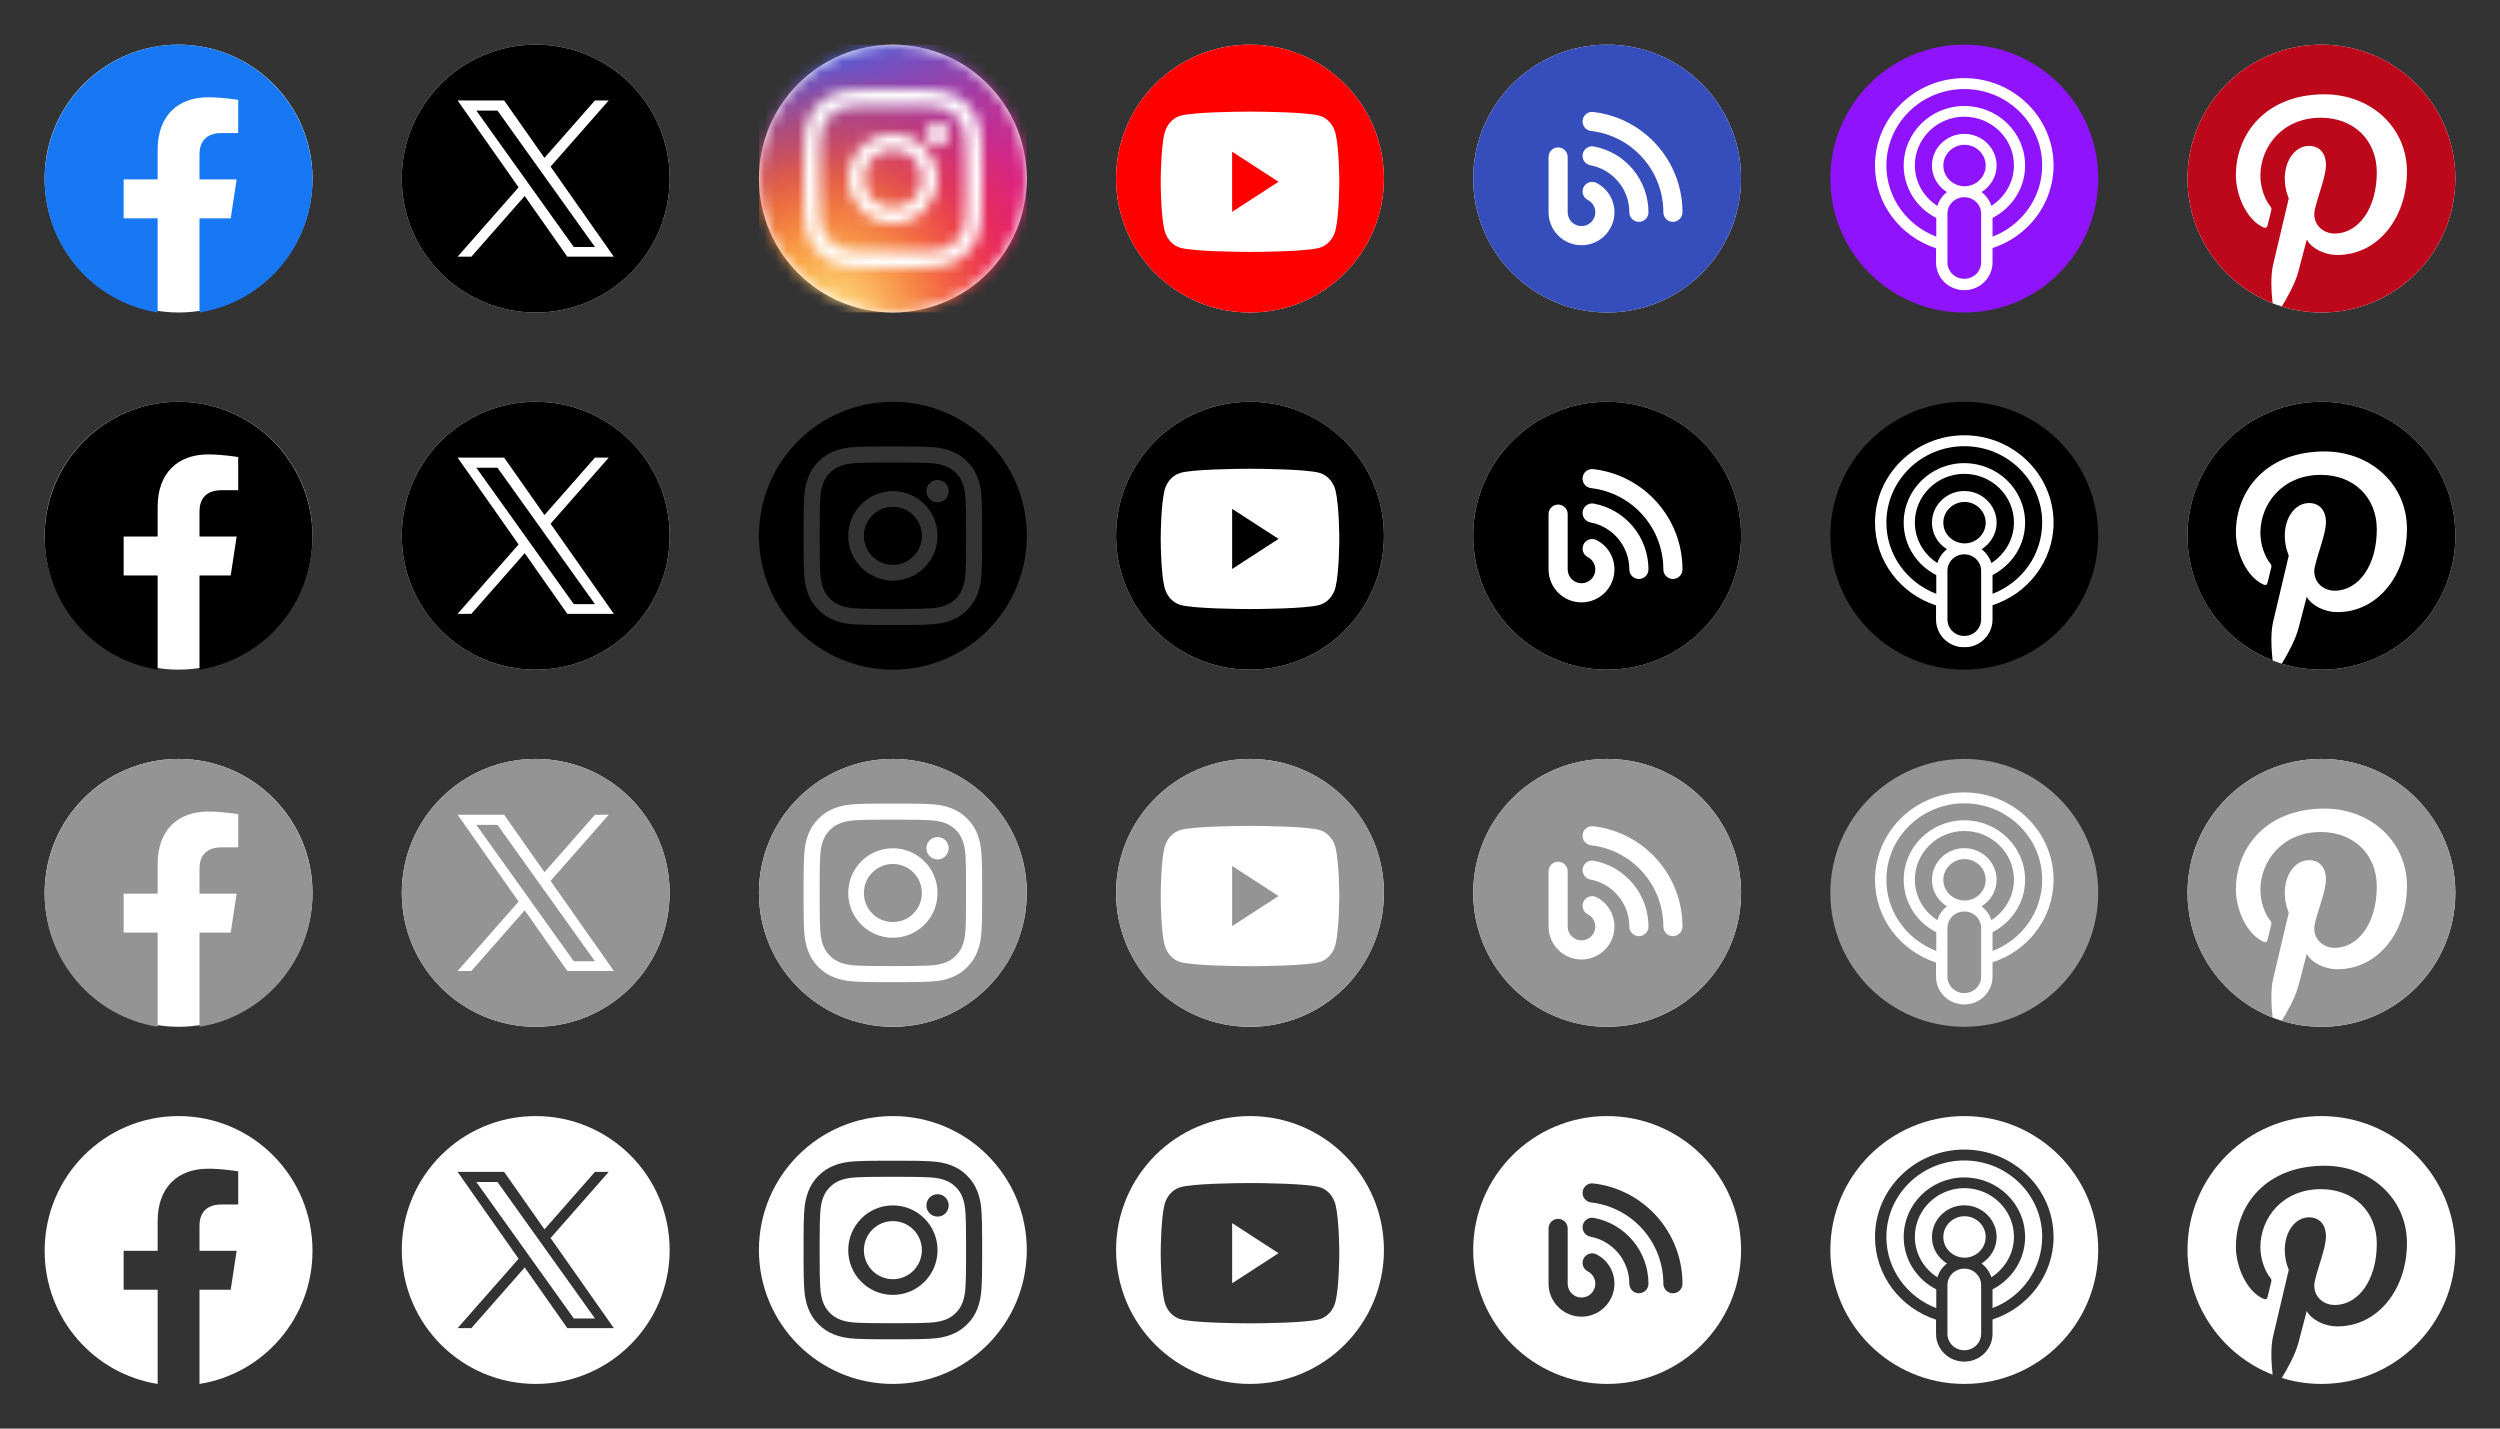 <svg width="224" height="128" viewBox="0 0 224 128" fill="none" xmlns="http://www.w3.org/2000/svg">
<rect x="0" y="0" width="224" height="128" fill="#333333" stroke="none"/>
<g clip-path="url(#clip0_1944_1598)">
<path fill-rule="evenodd" clip-rule="evenodd" d="M16 4C9.373 4 4 9.373 4 16C4 22.627 9.373 28 16 28C22.627 28 28 22.627 28 16C28 9.373 22.627 4 16 4Z" fill="white"/>
<path d="M28 16.073C28 9.405 22.627 4 16 4C9.373 4 4 9.405 4 16.073C4 22.099 8.388 27.094 14.125 28V19.563H11.078V16.073H14.125V13.414C14.125 10.388 15.916 8.716 18.658 8.716C19.971 8.716 21.344 8.952 21.344 8.952V11.923H19.831C18.34 11.923 17.875 12.854 17.875 13.809V16.073H21.203L20.671 19.563H17.875V28C23.612 27.094 28 22.099 28 16.073Z" fill="#1877F2"/>
</g>
<g clip-path="url(#clip1_1944_1598)">
<path fill-rule="evenodd" clip-rule="evenodd" d="M16 36C9.373 36 4 41.373 4 48C4 54.627 9.373 60 16 60C22.627 60 28 54.627 28 48C28 41.373 22.627 36 16 36Z" fill="white"/>
<path d="M28 48.073C28 41.405 22.627 36 16 36C9.373 36 4 41.405 4 48.073C4 54.099 8.388 59.094 14.125 60V51.563H11.078V48.073H14.125V45.413C14.125 42.388 15.916 40.716 18.658 40.716C19.971 40.716 21.344 40.952 21.344 40.952V43.923H19.831C18.34 43.923 17.875 44.854 17.875 45.809V48.073H21.203L20.671 51.563H17.875V60C23.612 59.094 28 54.099 28 48.073Z" fill="black"/>
</g>
<g clip-path="url(#clip2_1944_1598)">
<path fill-rule="evenodd" clip-rule="evenodd" d="M16 68C9.373 68 4 73.373 4 80C4 86.627 9.373 92 16 92C22.627 92 28 86.627 28 80C28 73.373 22.627 68 16 68Z" fill="white"/>
<path d="M28 80.073C28 73.405 22.627 68 16 68C9.373 68 4 73.405 4 80.073C4 86.1 8.388 91.094 14.125 92V83.563H11.078V80.073H14.125V77.413C14.125 74.388 15.916 72.716 18.658 72.716C19.971 72.716 21.344 72.952 21.344 72.952V75.923H19.831C18.34 75.923 17.875 76.854 17.875 77.809V80.073H21.203L20.671 83.563H17.875V92C23.612 91.094 28 86.1 28 80.073Z" fill="#949494"/>
</g>
<g clip-path="url(#clip3_1944_1598)">
<path d="M28 112.073C28 105.405 22.627 100 16 100C9.373 100 4 105.405 4 112.073C4 118.1 8.388 123.094 14.125 124V115.563H11.078V112.073H14.125V109.413C14.125 106.388 15.916 104.716 18.658 104.716C19.971 104.716 21.344 104.952 21.344 104.952V107.923H19.831C18.34 107.923 17.875 108.854 17.875 109.809V112.073H21.203L20.671 115.563H17.875V124C23.612 123.094 28 118.1 28 112.073Z" fill="white"/>
</g>
<g clip-path="url(#clip4_1944_1598)">
<path fill-rule="evenodd" clip-rule="evenodd" d="M48 4C41.373 4 36 9.373 36 16C36 22.627 41.373 28 48 28C54.627 28 60 22.627 60 16C60 9.373 54.627 4 48 4Z" fill="white"/>
<path fill-rule="evenodd" clip-rule="evenodd" d="M48 28C54.627 28 60 22.627 60 16C60 9.373 54.627 4 48 4C41.373 4 36 9.373 36 16C36 22.627 41.373 28 48 28ZM54.544 9L49.332 14.928H49.332L55 23H50.831L47.014 17.564L42.235 23H41L46.466 16.784L41 9H45.169L48.783 14.147L53.309 9H54.544ZM47.087 16.077L47.64 16.852V16.852L51.412 22.132H53.309L48.687 15.662L48.133 14.887L44.577 9.91H42.68L47.087 16.077Z" fill="black"/>
</g>
<g clip-path="url(#clip5_1944_1598)">
<path fill-rule="evenodd" clip-rule="evenodd" d="M48 36C41.373 36 36 41.373 36 48C36 54.627 41.373 60 48 60C54.627 60 60 54.627 60 48C60 41.373 54.627 36 48 36Z" fill="white"/>
<path fill-rule="evenodd" clip-rule="evenodd" d="M48 60C54.627 60 60 54.627 60 48C60 41.373 54.627 36 48 36C41.373 36 36 41.373 36 48C36 54.627 41.373 60 48 60ZM54.544 41L49.332 46.928H49.332L55 55H50.831L47.014 49.564L42.235 55H41L46.466 48.783L41 41H45.169L48.783 46.147L53.309 41H54.544ZM47.087 48.077L47.64 48.852V48.852L51.412 54.132H53.309L48.687 47.662L48.133 46.887L44.577 41.91H42.68L47.087 48.077Z" fill="black"/>
</g>
<g clip-path="url(#clip6_1944_1598)">
<path fill-rule="evenodd" clip-rule="evenodd" d="M48 68C41.373 68 36 73.373 36 80C36 86.627 41.373 92 48 92C54.627 92 60 86.627 60 80C60 73.373 54.627 68 48 68Z" fill="white"/>
<path fill-rule="evenodd" clip-rule="evenodd" d="M48 92C54.627 92 60 86.627 60 80C60 73.373 54.627 68 48 68C41.373 68 36 73.373 36 80C36 86.627 41.373 92 48 92ZM54.544 73L49.332 78.928H49.332L55 87H50.831L47.014 81.564L42.235 87H41L46.466 80.784L41 73H45.169L48.783 78.147L53.309 73H54.544ZM47.087 80.077L47.64 80.852V80.852L51.412 86.132H53.309L48.687 79.662L48.133 78.887L44.577 73.91H42.68L47.087 80.077Z" fill="#949494"/>
</g>
<g clip-path="url(#clip7_1944_1598)">
<path fill-rule="evenodd" clip-rule="evenodd" d="M48 124C54.627 124 60 118.627 60 112C60 105.373 54.627 100 48 100C41.373 100 36 105.373 36 112C36 118.627 41.373 124 48 124ZM54.544 105L49.332 110.928H49.332L55 119H50.831L47.014 113.564L42.235 119H41L46.466 112.784L41 105H45.169L48.783 110.147L53.309 105H54.544ZM47.087 112.077L47.64 112.852V112.852L51.412 118.132H53.309L48.687 111.662L48.133 110.887L44.577 105.91H42.68L47.087 112.077Z" fill="white"/>
</g>
<g clip-path="url(#clip8_1944_1598)">
<path fill-rule="evenodd" clip-rule="evenodd" d="M80 4C73.373 4 68 9.373 68 16C68 22.627 73.373 28 80 28C86.627 28 92 22.627 92 16C92 9.373 86.627 4 80 4Z" fill="white"/>
<mask id="mask0_1944_1598" style="mask-type:alpha" maskUnits="userSpaceOnUse" x="68" y="4" width="24" height="24">
<path d="M80 4C86.627 4 92 9.373 92 16C92 22.627 86.627 28 80 28C73.373 28 68 22.627 68 16C68 9.373 73.373 4 80 4ZM80.94 8.001H79.061C77.72 8.004 77.413 8.015 76.702 8.048C75.85 8.087 75.269 8.222 74.76 8.42C74.234 8.624 73.787 8.898 73.343 9.343C72.898 9.787 72.624 10.234 72.42 10.76C72.222 11.269 72.087 11.85 72.048 12.702C72.016 13.413 72.004 13.72 72.001 15.061V16.94C72.004 18.28 72.016 18.588 72.048 19.299C72.087 20.151 72.222 20.732 72.42 21.241C72.624 21.767 72.898 22.213 73.343 22.658C73.787 23.103 74.234 23.376 74.76 23.581C75.269 23.779 75.85 23.914 76.702 23.953C77.413 23.985 77.72 23.997 79.061 24H80.94C82.28 23.997 82.588 23.985 83.299 23.953C84.15 23.914 84.732 23.779 85.241 23.581C85.767 23.376 86.213 23.103 86.658 22.658C87.103 22.213 87.376 21.767 87.58 21.241C87.778 20.732 87.913 20.151 87.952 19.299C87.986 18.552 87.998 18.25 88 16.731V15.27C87.998 13.75 87.986 13.448 87.952 12.702C87.913 11.85 87.778 11.269 87.58 10.76C87.376 10.234 87.103 9.787 86.658 9.343C86.213 8.898 85.767 8.624 85.241 8.42C84.732 8.222 84.15 8.087 83.299 8.048C82.588 8.015 82.28 8.004 80.94 8.001ZM80.718 9.442C82.209 9.444 82.495 9.454 83.233 9.488C84.013 9.524 84.437 9.654 84.719 9.763C85.092 9.909 85.358 10.082 85.638 10.362C85.918 10.642 86.092 10.908 86.237 11.282C86.346 11.564 86.477 11.987 86.512 12.767C86.544 13.47 86.555 13.763 86.558 15.078V16.923C86.555 18.237 86.544 18.53 86.512 19.233C86.477 20.013 86.346 20.437 86.237 20.719C86.092 21.092 85.918 21.359 85.638 21.639C85.358 21.919 85.092 22.092 84.719 22.237C84.437 22.347 84.013 22.477 83.233 22.513C82.46 22.548 82.183 22.558 80.496 22.559H79.504C77.817 22.558 77.54 22.548 76.767 22.513C75.987 22.477 75.564 22.347 75.282 22.237C74.908 22.092 74.642 21.919 74.362 21.639C74.082 21.359 73.909 21.092 73.763 20.719C73.654 20.437 73.523 20.013 73.488 19.233C73.454 18.495 73.444 18.209 73.442 16.718V15.283C73.444 13.792 73.454 13.506 73.488 12.767C73.523 11.987 73.654 11.564 73.763 11.282C73.909 10.908 74.082 10.642 74.362 10.362C74.642 10.082 74.908 9.909 75.282 9.763C75.564 9.654 75.987 9.524 76.767 9.488C77.505 9.454 77.791 9.444 79.282 9.442H80.718ZM80.003 12.004C77.793 12.004 76.001 13.799 76.001 16.014C76.001 18.228 77.793 20.023 80.003 20.023C82.213 20.023 84.004 18.228 84.004 16.014C84.004 13.799 82.213 12.004 80.003 12.004ZM80.003 13.411C81.437 13.411 82.6 14.576 82.6 16.014C82.6 17.451 81.437 18.616 80.003 18.616C78.568 18.616 77.405 17.451 77.405 16.014C77.405 14.576 78.568 13.411 80.003 13.411ZM84.004 11.002C83.452 11.002 83.004 11.451 83.004 12.004C83.004 12.558 83.452 13.007 84.004 13.007C84.557 13.007 85.004 12.558 85.004 12.004C85.004 11.451 84.557 11.002 84.004 11.002Z" fill="white"/>
</mask>
<g mask="url(#mask0_1944_1598)">
<rect x="68" y="4" width="24" height="24" fill="#E11B7E"/>
<rect x="68" y="4" width="24" height="24" fill="url(#paint0_linear_1944_1598)"/>
<rect x="68" y="4" width="24" height="24" fill="url(#paint1_radial_1944_1598)"/>
<rect x="68" y="4" width="24" height="24" fill="url(#paint2_radial_1944_1598)"/>
</g>
</g>
<g clip-path="url(#clip9_1944_1598)">
<path d="M80 36C86.627 36 92 41.373 92 48C92 54.627 86.627 60 80 60C73.373 60 68 54.627 68 48C68 41.373 73.373 36 80 36ZM80.94 40.001H79.061C77.72 40.004 77.413 40.016 76.702 40.048C75.85 40.087 75.269 40.222 74.76 40.42C74.234 40.624 73.787 40.898 73.343 41.343C72.898 41.787 72.624 42.234 72.42 42.76C72.222 43.269 72.087 43.85 72.048 44.702C72.016 45.413 72.004 45.721 72.001 47.061V48.94C72.004 50.28 72.016 50.588 72.048 51.299C72.087 52.151 72.222 52.732 72.42 53.241C72.624 53.767 72.898 54.213 73.343 54.658C73.787 55.103 74.234 55.376 74.76 55.581C75.269 55.779 75.85 55.914 76.702 55.953C77.413 55.985 77.72 55.997 79.061 56H80.94C82.28 55.997 82.588 55.985 83.299 55.953C84.15 55.914 84.732 55.779 85.241 55.581C85.767 55.376 86.213 55.103 86.658 54.658C87.103 54.213 87.376 53.767 87.58 53.241C87.778 52.732 87.913 52.151 87.952 51.299C87.986 50.552 87.998 50.25 88 48.731V47.27C87.998 45.75 87.986 45.448 87.952 44.702C87.913 43.85 87.778 43.269 87.58 42.76C87.376 42.234 87.103 41.787 86.658 41.343C86.213 40.898 85.767 40.624 85.241 40.42C84.732 40.222 84.15 40.087 83.299 40.048C82.588 40.016 82.28 40.004 80.94 40.001ZM80.718 41.442C82.209 41.444 82.495 41.454 83.233 41.488C84.013 41.524 84.437 41.654 84.719 41.764C85.092 41.909 85.358 42.082 85.638 42.362C85.918 42.642 86.092 42.908 86.237 43.282C86.346 43.564 86.477 43.987 86.512 44.767C86.544 45.47 86.555 45.763 86.558 47.078V48.923C86.555 50.237 86.544 50.53 86.512 51.233C86.477 52.013 86.346 52.437 86.237 52.719C86.092 53.092 85.918 53.359 85.638 53.639C85.358 53.919 85.092 54.092 84.719 54.237C84.437 54.347 84.013 54.477 83.233 54.513C82.46 54.548 82.183 54.558 80.496 54.559H79.504C77.817 54.558 77.54 54.548 76.767 54.513C75.987 54.477 75.564 54.347 75.282 54.237C74.908 54.092 74.642 53.919 74.362 53.639C74.082 53.359 73.909 53.092 73.763 52.719C73.654 52.437 73.523 52.013 73.488 51.233C73.454 50.495 73.444 50.209 73.442 48.718V47.283C73.444 45.792 73.454 45.506 73.488 44.767C73.523 43.987 73.654 43.564 73.763 43.282C73.909 42.908 74.082 42.642 74.362 42.362C74.642 42.082 74.908 41.909 75.282 41.764C75.564 41.654 75.987 41.524 76.767 41.488C77.505 41.454 77.791 41.444 79.282 41.442H80.718ZM80.003 44.004C77.793 44.004 76.001 45.799 76.001 48.014C76.001 50.228 77.793 52.023 80.003 52.023C82.213 52.023 84.004 50.228 84.004 48.014C84.004 45.799 82.213 44.004 80.003 44.004ZM80.003 45.411C81.437 45.411 82.6 46.576 82.6 48.014C82.6 49.451 81.437 50.616 80.003 50.616C78.568 50.616 77.405 49.451 77.405 48.014C77.405 46.576 78.568 45.411 80.003 45.411ZM84.004 43.002C83.452 43.002 83.004 43.451 83.004 44.004C83.004 44.558 83.452 45.007 84.004 45.007C84.557 45.007 85.004 44.558 85.004 44.004C85.004 43.451 84.557 43.002 84.004 43.002Z" fill="black"/>
</g>
<g clip-path="url(#clip10_1944_1598)">
<path fill-rule="evenodd" clip-rule="evenodd" d="M80 68C73.373 68 68 73.373 68 80C68 86.627 73.373 92 80 92C86.627 92 92 86.627 92 80C92 73.373 86.627 68 80 68Z" fill="white"/>
<path d="M80 68C86.627 68 92 73.373 92 80C92 86.627 86.627 92 80 92C73.373 92 68 86.627 68 80C68 73.373 73.373 68 80 68ZM80.94 72.001H79.061C77.72 72.004 77.413 72.016 76.702 72.048C75.85 72.087 75.269 72.222 74.76 72.42C74.234 72.624 73.787 72.898 73.343 73.343C72.898 73.787 72.624 74.234 72.42 74.76C72.222 75.269 72.087 75.85 72.048 76.702C72.016 77.413 72.004 77.721 72.001 79.061V80.94C72.004 82.28 72.016 82.588 72.048 83.299C72.087 84.15 72.222 84.732 72.42 85.241C72.624 85.767 72.898 86.213 73.343 86.658C73.787 87.103 74.234 87.376 74.76 87.581C75.269 87.779 75.85 87.914 76.702 87.953C77.413 87.985 77.72 87.997 79.061 88H80.94C82.28 87.997 82.588 87.985 83.299 87.953C84.15 87.914 84.732 87.779 85.241 87.581C85.767 87.376 86.213 87.103 86.658 86.658C87.103 86.213 87.376 85.767 87.58 85.241C87.778 84.732 87.913 84.15 87.952 83.299C87.986 82.552 87.998 82.25 88 80.731V79.27C87.998 77.75 87.986 77.448 87.952 76.702C87.913 75.85 87.778 75.269 87.58 74.76C87.376 74.234 87.103 73.787 86.658 73.343C86.213 72.898 85.767 72.624 85.241 72.42C84.732 72.222 84.15 72.087 83.299 72.048C82.588 72.016 82.28 72.004 80.94 72.001ZM80.718 73.442C82.209 73.444 82.495 73.454 83.233 73.488C84.013 73.524 84.437 73.654 84.719 73.763C85.092 73.909 85.358 74.082 85.638 74.362C85.918 74.642 86.092 74.908 86.237 75.282C86.346 75.564 86.477 75.987 86.512 76.767C86.544 77.47 86.555 77.763 86.558 79.078V80.923C86.555 82.237 86.544 82.53 86.512 83.233C86.477 84.013 86.346 84.437 86.237 84.719C86.092 85.092 85.918 85.359 85.638 85.639C85.358 85.919 85.092 86.092 84.719 86.237C84.437 86.347 84.013 86.477 83.233 86.513C82.46 86.548 82.183 86.558 80.496 86.559H79.504C77.817 86.558 77.54 86.548 76.767 86.513C75.987 86.477 75.564 86.347 75.282 86.237C74.908 86.092 74.642 85.919 74.362 85.639C74.082 85.359 73.909 85.092 73.763 84.719C73.654 84.437 73.523 84.013 73.488 83.233C73.454 82.495 73.444 82.209 73.442 80.718V79.283C73.444 77.792 73.454 77.506 73.488 76.767C73.523 75.987 73.654 75.564 73.763 75.282C73.909 74.908 74.082 74.642 74.362 74.362C74.642 74.082 74.908 73.909 75.282 73.763C75.564 73.654 75.987 73.524 76.767 73.488C77.505 73.454 77.791 73.444 79.282 73.442H80.718ZM80.003 76.004C77.793 76.004 76.001 77.799 76.001 80.014C76.001 82.228 77.793 84.023 80.003 84.023C82.213 84.023 84.004 82.228 84.004 80.014C84.004 77.799 82.213 76.004 80.003 76.004ZM80.003 77.411C81.437 77.411 82.6 78.576 82.6 80.014C82.6 81.451 81.437 82.616 80.003 82.616C78.568 82.616 77.405 81.451 77.405 80.014C77.405 78.576 78.568 77.411 80.003 77.411ZM84.004 75.002C83.452 75.002 83.004 75.451 83.004 76.004C83.004 76.558 83.452 77.007 84.004 77.007C84.557 77.007 85.004 76.558 85.004 76.004C85.004 75.451 84.557 75.002 84.004 75.002Z" fill="#949494"/>
</g>
<g clip-path="url(#clip11_1944_1598)">
<path d="M80 100C86.627 100 92 105.373 92 112C92 118.627 86.627 124 80 124C73.373 124 68 118.627 68 112C68 105.373 73.373 100 80 100ZM80.94 104.001H79.061C77.72 104.004 77.413 104.015 76.702 104.048C75.85 104.087 75.269 104.222 74.76 104.42C74.234 104.624 73.787 104.898 73.343 105.343C72.898 105.787 72.624 106.234 72.42 106.76C72.222 107.269 72.087 107.85 72.048 108.702C72.016 109.413 72.004 109.721 72.001 111.061V112.94C72.004 114.28 72.016 114.588 72.048 115.299C72.087 116.151 72.222 116.732 72.42 117.241C72.624 117.767 72.898 118.213 73.343 118.658C73.787 119.103 74.234 119.376 74.76 119.581C75.269 119.779 75.85 119.914 76.702 119.953C77.413 119.985 77.72 119.997 79.061 120H80.94C82.28 119.997 82.588 119.985 83.299 119.953C84.15 119.914 84.732 119.779 85.241 119.581C85.767 119.376 86.213 119.103 86.658 118.658C87.103 118.213 87.376 117.767 87.58 117.241C87.778 116.732 87.913 116.151 87.952 115.299C87.986 114.552 87.998 114.25 88 112.731V111.27C87.998 109.75 87.986 109.448 87.952 108.702C87.913 107.85 87.778 107.269 87.58 106.76C87.376 106.234 87.103 105.787 86.658 105.343C86.213 104.898 85.767 104.624 85.241 104.42C84.732 104.222 84.15 104.087 83.299 104.048C82.588 104.015 82.28 104.004 80.94 104.001ZM80.718 105.442C82.209 105.444 82.495 105.454 83.233 105.488C84.013 105.524 84.437 105.654 84.719 105.763C85.092 105.909 85.358 106.082 85.638 106.362C85.918 106.642 86.092 106.908 86.237 107.282C86.346 107.564 86.477 107.987 86.512 108.767C86.544 109.47 86.555 109.763 86.558 111.078V112.923C86.555 114.237 86.544 114.53 86.512 115.233C86.477 116.013 86.346 116.437 86.237 116.719C86.092 117.092 85.918 117.359 85.638 117.639C85.358 117.919 85.092 118.092 84.719 118.237C84.437 118.347 84.013 118.477 83.233 118.513C82.46 118.548 82.183 118.558 80.496 118.559H79.504C77.817 118.558 77.54 118.548 76.767 118.513C75.987 118.477 75.564 118.347 75.282 118.237C74.908 118.092 74.642 117.919 74.362 117.639C74.082 117.359 73.909 117.092 73.763 116.719C73.654 116.437 73.523 116.013 73.488 115.233C73.454 114.495 73.444 114.209 73.442 112.718V111.283C73.444 109.792 73.454 109.506 73.488 108.767C73.523 107.987 73.654 107.564 73.763 107.282C73.909 106.908 74.082 106.642 74.362 106.362C74.642 106.082 74.908 105.909 75.282 105.763C75.564 105.654 75.987 105.524 76.767 105.488C77.505 105.454 77.791 105.444 79.282 105.442H80.718ZM80.003 108.004C77.793 108.004 76.001 109.799 76.001 112.014C76.001 114.228 77.793 116.023 80.003 116.023C82.213 116.023 84.004 114.228 84.004 112.014C84.004 109.799 82.213 108.004 80.003 108.004ZM80.003 109.411C81.437 109.411 82.6 110.576 82.6 112.014C82.6 113.451 81.437 114.616 80.003 114.616C78.568 114.616 77.405 113.451 77.405 112.014C77.405 110.576 78.568 109.411 80.003 109.411ZM84.004 107.002C83.452 107.002 83.004 107.451 83.004 108.004C83.004 108.558 83.452 109.007 84.004 109.007C84.557 109.007 85.004 108.558 85.004 108.004C85.004 107.451 84.557 107.002 84.004 107.002Z" fill="white"/>
</g>
<g clip-path="url(#clip12_1944_1598)">
<path fill-rule="evenodd" clip-rule="evenodd" d="M112 4C105.373 4 100 9.373 100 16C100 22.627 105.373 28 112 28C118.627 28 124 22.627 124 16C124 9.373 118.627 4 112 4Z" fill="white"/>
<path d="M112 4C118.627 4 124 9.373 124 16C124 22.627 118.627 28 112 28C105.373 28 100 22.627 100 16C100 9.373 105.373 4 112 4ZM112.183 10.001H111.817C110.905 10.005 106.854 10.043 105.749 10.375C105.06 10.582 104.518 11.191 104.334 11.963C104.046 13.17 104.006 15.509 104.001 16.131V16.441C104.006 17.063 104.046 19.401 104.334 20.608C104.518 21.381 105.06 21.99 105.749 22.196C106.89 22.539 111.17 22.569 111.895 22.571H112.105C112.83 22.569 117.11 22.539 118.251 22.196C118.94 21.99 119.482 21.381 119.666 20.608C120 19.208 120 16.286 120 16.286C120 16.286 120 13.364 119.666 11.963C119.482 11.191 118.94 10.582 118.251 10.375C117.146 10.043 113.095 10.005 112.183 10.001ZM110.4 13.592L114.557 16.286L110.4 18.98V13.592Z" fill="#FF0000"/>
</g>
<g clip-path="url(#clip13_1944_1598)">
<path fill-rule="evenodd" clip-rule="evenodd" d="M112 36C105.373 36 100 41.373 100 48C100 54.627 105.373 60 112 60C118.627 60 124 54.627 124 48C124 41.373 118.627 36 112 36Z" fill="white"/>
<path d="M112 36C118.627 36 124 41.373 124 48C124 54.627 118.627 60 112 60C105.373 60 100 54.627 100 48C100 41.373 105.373 36 112 36ZM112.183 42.001H111.817C110.905 42.005 106.854 42.043 105.749 42.375C105.06 42.582 104.518 43.191 104.334 43.963C104.046 45.17 104.006 47.509 104.001 48.131V48.441C104.006 49.063 104.046 51.401 104.334 52.608C104.518 53.381 105.06 53.99 105.749 54.196C106.89 54.539 111.17 54.569 111.895 54.571H112.105C112.83 54.569 117.11 54.539 118.251 54.196C118.94 53.99 119.482 53.381 119.666 52.608C120 51.208 120 48.286 120 48.286C120 48.286 120 45.364 119.666 43.963C119.482 43.191 118.94 42.582 118.251 42.375C117.146 42.043 113.095 42.005 112.183 42.001ZM110.4 45.592L114.557 48.286L110.4 50.98V45.592Z" fill="black"/>
</g>
<g clip-path="url(#clip14_1944_1598)">
<path fill-rule="evenodd" clip-rule="evenodd" d="M112 68C105.373 68 100 73.373 100 80C100 86.627 105.373 92 112 92C118.627 92 124 86.627 124 80C124 73.373 118.627 68 112 68Z" fill="white"/>
<path d="M112 68C118.627 68 124 73.373 124 80C124 86.627 118.627 92 112 92C105.373 92 100 86.627 100 80C100 73.373 105.373 68 112 68ZM112.183 74.001H111.817C110.905 74.005 106.854 74.043 105.749 74.375C105.06 74.582 104.518 75.191 104.334 75.963C104.046 77.17 104.006 79.509 104.001 80.131V80.441C104.006 81.063 104.046 83.401 104.334 84.608C104.518 85.381 105.06 85.99 105.749 86.196C106.89 86.539 111.17 86.569 111.895 86.571H112.105C112.83 86.569 117.11 86.539 118.251 86.196C118.94 85.99 119.482 85.381 119.666 84.608C120 83.208 120 80.286 120 80.286C120 80.286 120 77.364 119.666 75.963C119.482 75.191 118.94 74.582 118.251 74.375C117.146 74.043 113.095 74.005 112.183 74.001ZM110.4 77.592L114.557 80.286L110.4 82.98V77.592Z" fill="#949494"/>
</g>
<g clip-path="url(#clip15_1944_1598)">
<path d="M112 100C118.627 100 124 105.373 124 112C124 118.627 118.627 124 112 124C105.373 124 100 118.627 100 112C100 105.373 105.373 100 112 100ZM112.183 106.001H111.817C110.905 106.005 106.854 106.043 105.749 106.375C105.06 106.582 104.518 107.19 104.334 107.963C104.046 109.17 104.006 111.509 104.001 112.131V112.441C104.006 113.063 104.046 115.401 104.334 116.608C104.518 117.381 105.06 117.99 105.749 118.196C106.89 118.539 111.17 118.569 111.895 118.571H112.105C112.83 118.569 117.11 118.539 118.251 118.196C118.94 117.99 119.482 117.381 119.666 116.608C120 115.208 120 112.286 120 112.286C120 112.286 120 109.364 119.666 107.963C119.482 107.19 118.94 106.582 118.251 106.375C117.146 106.043 113.095 106.005 112.183 106.001ZM110.4 109.592L114.557 112.286L110.4 114.98V109.592Z" fill="white"/>
</g>
<g clip-path="url(#clip16_1944_1598)">
<path fill-rule="evenodd" clip-rule="evenodd" d="M144 4C137.373 4 132 9.373 132 16C132 22.627 137.373 28 144 28C150.627 28 156 22.627 156 16C156 9.373 150.627 4 144 4Z" fill="white"/>
<path d="M144 4C150.627 4 156 9.373 156 16C156 22.627 150.627 28 144 28C137.373 28 132 22.627 132 16C132 9.373 137.373 4 144 4ZM139.607 13.209C139.133 13.209 138.75 13.593 138.75 14.066V19.02C138.75 20.648 140.074 21.973 141.702 21.973C143.33 21.973 144.655 20.648 144.655 19.02C144.655 17.907 144.038 16.899 143.047 16.391C142.626 16.175 142.109 16.341 141.893 16.763C141.677 17.184 141.844 17.701 142.265 17.917C142.682 18.131 142.94 18.553 142.941 19.021C142.941 19.703 142.385 20.259 141.702 20.259C141.019 20.259 140.464 19.703 140.464 19.021V14.066C140.464 13.593 140.08 13.209 139.607 13.209ZM141.812 13.808C141.726 14.272 142.032 14.72 142.497 14.808C144.52 15.187 145.988 16.959 145.988 19.02C145.988 19.494 146.372 19.878 146.845 19.878C147.319 19.878 147.703 19.494 147.702 19.02C147.702 16.134 145.646 13.654 142.813 13.123C142.348 13.035 141.9 13.342 141.812 13.808ZM141.803 10.786C141.749 11.256 142.086 11.681 142.556 11.736C146.25 12.164 149.036 15.295 149.036 19.02C149.036 19.494 149.42 19.878 149.893 19.878C150.367 19.878 150.75 19.494 150.75 19.02C150.75 14.425 147.312 10.561 142.753 10.033C142.281 9.979 141.858 10.315 141.803 10.786Z" fill="#364DBC"/>
</g>
<g clip-path="url(#clip17_1944_1598)">
<path fill-rule="evenodd" clip-rule="evenodd" d="M144 36C137.373 36 132 41.373 132 48C132 54.627 137.373 60 144 60C150.627 60 156 54.627 156 48C156 41.373 150.627 36 144 36Z" fill="white"/>
<path d="M144 36C150.627 36 156 41.373 156 48C156 54.627 150.627 60 144 60C137.373 60 132 54.627 132 48C132 41.373 137.373 36 144 36ZM139.607 45.209C139.133 45.209 138.75 45.593 138.75 46.066V51.02C138.75 52.648 140.074 53.973 141.702 53.973C143.33 53.973 144.655 52.648 144.655 51.02C144.655 49.907 144.038 48.899 143.047 48.391C142.626 48.175 142.109 48.341 141.893 48.763C141.677 49.184 141.844 49.701 142.265 49.917C142.682 50.131 142.94 50.553 142.941 51.021C142.941 51.703 142.385 52.259 141.702 52.259C141.019 52.259 140.464 51.703 140.464 51.021V46.066C140.464 45.593 140.08 45.209 139.607 45.209ZM141.812 45.808C141.726 46.272 142.032 46.72 142.497 46.808C144.52 47.187 145.988 48.959 145.988 51.02C145.988 51.494 146.372 51.878 146.845 51.878C147.319 51.878 147.703 51.494 147.702 51.02C147.702 48.134 145.646 45.654 142.813 45.123C142.348 45.035 141.9 45.342 141.812 45.808ZM141.803 42.785C141.749 43.256 142.086 43.681 142.556 43.736C146.25 44.163 149.036 47.295 149.036 51.02C149.036 51.494 149.42 51.878 149.893 51.878C150.367 51.878 150.75 51.494 150.75 51.02C150.75 46.425 147.312 42.561 142.753 42.033C142.281 41.979 141.858 42.315 141.803 42.785Z" fill="black"/>
</g>
<g clip-path="url(#clip18_1944_1598)">
<path fill-rule="evenodd" clip-rule="evenodd" d="M144 68C137.373 68 132 73.373 132 80C132 86.627 137.373 92 144 92C150.627 92 156 86.627 156 80C156 73.373 150.627 68 144 68Z" fill="white"/>
<path d="M144 68C150.627 68 156 73.373 156 80C156 86.627 150.627 92 144 92C137.373 92 132 86.627 132 80C132 73.373 137.373 68 144 68ZM139.607 77.209C139.133 77.209 138.75 77.593 138.75 78.066V83.02C138.75 84.648 140.074 85.973 141.702 85.973C143.33 85.973 144.655 84.648 144.655 83.02C144.655 81.907 144.038 80.899 143.047 80.391C142.626 80.175 142.109 80.341 141.893 80.763C141.677 81.184 141.844 81.701 142.265 81.917C142.682 82.131 142.94 82.553 142.941 83.021C142.941 83.703 142.385 84.259 141.702 84.259C141.019 84.259 140.464 83.703 140.464 83.021V78.066C140.464 77.593 140.08 77.209 139.607 77.209ZM141.812 77.808C141.726 78.272 142.032 78.72 142.497 78.808C144.52 79.187 145.988 80.959 145.988 83.02C145.988 83.494 146.372 83.878 146.845 83.878C147.319 83.878 147.703 83.494 147.702 83.02C147.702 80.134 145.646 77.654 142.813 77.123C142.348 77.035 141.9 77.342 141.812 77.808ZM141.803 74.785C141.749 75.256 142.086 75.681 142.556 75.736C146.25 76.163 149.036 79.295 149.036 83.02C149.036 83.494 149.42 83.878 149.893 83.878C150.367 83.878 150.75 83.494 150.75 83.02C150.75 78.425 147.312 74.561 142.753 74.033C142.281 73.979 141.858 74.315 141.803 74.785Z" fill="#949494"/>
</g>
<g clip-path="url(#clip19_1944_1598)">
<path d="M144 100C150.627 100 156 105.373 156 112C156 118.627 150.627 124 144 124C137.373 124 132 118.627 132 112C132 105.373 137.373 100 144 100ZM139.607 109.209C139.133 109.209 138.75 109.593 138.75 110.066V115.02C138.75 116.649 140.074 117.973 141.702 117.973C143.33 117.973 144.655 116.649 144.655 115.02C144.655 113.907 144.038 112.899 143.047 112.391C142.626 112.175 142.109 112.341 141.893 112.763C141.677 113.184 141.844 113.701 142.265 113.917C142.682 114.131 142.94 114.553 142.941 115.021C142.941 115.703 142.385 116.259 141.702 116.259C141.019 116.259 140.464 115.703 140.464 115.021V110.066C140.464 109.593 140.08 109.209 139.607 109.209ZM141.812 109.808C141.726 110.272 142.032 110.72 142.497 110.808C144.52 111.187 145.988 112.959 145.988 115.02C145.988 115.494 146.372 115.878 146.845 115.878C147.319 115.878 147.703 115.494 147.702 115.02C147.702 112.134 145.646 109.654 142.813 109.123C142.348 109.035 141.9 109.342 141.812 109.808ZM141.803 106.786C141.749 107.256 142.086 107.681 142.556 107.736C146.25 108.163 149.036 111.295 149.036 115.02C149.036 115.494 149.42 115.878 149.893 115.878C150.367 115.878 150.75 115.494 150.75 115.02C150.75 110.425 147.312 106.561 142.753 106.033C142.281 105.979 141.858 106.315 141.803 106.786Z" fill="white"/>
</g>
<g clip-path="url(#clip20_1944_1598)">
<path fill-rule="evenodd" clip-rule="evenodd" d="M176 5.5C170.201 5.5 165.5 10.201 165.5 16C165.5 21.799 170.201 26.5 176 26.5C181.799 26.5 186.5 21.799 186.5 16C186.5 10.201 181.799 5.5 176 5.5Z" fill="white"/>
<path d="M176 4C182.627 4 188 9.373 188 16C188 22.627 182.627 28 176 28C169.373 28 164 22.627 164 16C164 9.373 169.373 4 176 4ZM176 7C171.592 7 168 10.516 168 14.832C168 18.288 170.286 21.205 173.469 22.244V23.523C173.469 24.881 174.592 26 176 26C177.408 26 178.531 24.881 178.531 23.503V22.224C181.694 21.205 184 18.268 184 14.832C184 10.516 180.408 7 176 7ZM176 17.669C176.837 17.669 177.51 18.328 177.51 19.147V23.503C177.51 24.322 176.837 24.981 176 24.981C175.163 24.981 174.49 24.322 174.49 23.503V19.147C174.49 18.328 175.163 17.669 176 17.669ZM176 7.979C179.857 7.979 182.98 11.056 182.98 14.812C182.98 17.729 181.143 20.206 178.531 21.205V19.527C180.265 18.628 181.449 16.87 181.449 14.832C181.449 11.875 179 9.497 176 9.497C173 9.497 170.571 11.895 170.571 14.832C170.571 16.87 171.755 18.648 173.49 19.527V21.205C170.878 20.206 169.02 17.729 169.02 14.832C169.02 11.056 172.143 7.979 176 7.979ZM176 10.456C178.449 10.456 180.449 12.414 180.449 14.812C180.449 16.33 179.633 17.669 178.429 18.448C178.265 17.948 177.959 17.529 177.551 17.209C178.347 16.71 178.898 15.831 178.898 14.832C178.898 13.273 177.592 11.995 176 11.995C174.408 11.995 173.102 13.273 173.102 14.832C173.102 15.831 173.633 16.71 174.449 17.209C174.041 17.529 173.735 17.948 173.592 18.448C172.367 17.669 171.571 16.33 171.571 14.812C171.571 12.414 173.571 10.456 176 10.456ZM176.02 12.974C177.061 12.974 177.918 13.813 177.918 14.832C177.918 15.851 177.061 16.69 176.02 16.69C174.959 16.67 174.122 15.851 174.122 14.832C174.122 13.813 174.98 12.974 176.02 12.974Z" fill="#9013FE"/>
</g>
<g clip-path="url(#clip21_1944_1598)">
<path fill-rule="evenodd" clip-rule="evenodd" d="M176 37C170.201 37 165.5 41.701 165.5 47.5C165.5 53.299 170.201 58 176 58C181.799 58 186.5 53.299 186.5 47.5C186.5 41.701 181.799 37 176 37Z" fill="white"/>
<path d="M176 36C182.627 36 188 41.373 188 48C188 54.627 182.627 60 176 60C169.373 60 164 54.627 164 48C164 41.373 169.373 36 176 36ZM176 39C171.592 39 168 42.516 168 46.832C168 50.288 170.286 53.205 173.469 54.244V55.523C173.469 56.881 174.592 58 176 58C177.408 58 178.531 56.881 178.531 55.503V54.224C181.694 53.205 184 50.268 184 46.832C184 42.516 180.408 39 176 39ZM176 49.669C176.837 49.669 177.51 50.328 177.51 51.147V55.503C177.51 56.322 176.837 56.981 176 56.981C175.163 56.981 174.49 56.322 174.49 55.503V51.147C174.49 50.328 175.163 49.669 176 49.669ZM176 39.979C179.857 39.979 182.98 43.056 182.98 46.812C182.98 49.729 181.143 52.206 178.531 53.205V51.527C180.265 50.628 181.449 48.87 181.449 46.832C181.449 43.875 179 41.497 176 41.497C173 41.497 170.571 43.895 170.571 46.832C170.571 48.87 171.755 50.648 173.49 51.527V53.205C170.878 52.206 169.02 49.729 169.02 46.832C169.02 43.056 172.143 39.979 176 39.979ZM176 42.456C178.449 42.456 180.449 44.414 180.449 46.812C180.449 48.33 179.633 49.669 178.429 50.448C178.265 49.949 177.959 49.529 177.551 49.209C178.347 48.71 178.898 47.831 178.898 46.832C178.898 45.273 177.592 43.995 176 43.995C174.408 43.995 173.102 45.273 173.102 46.832C173.102 47.831 173.633 48.71 174.449 49.209C174.041 49.529 173.735 49.949 173.592 50.448C172.367 49.669 171.571 48.33 171.571 46.812C171.571 44.414 173.571 42.456 176 42.456ZM176.02 44.974C177.061 44.974 177.918 45.813 177.918 46.832C177.918 47.851 177.061 48.69 176.02 48.69C174.959 48.67 174.122 47.851 174.122 46.832C174.122 45.813 174.98 44.974 176.02 44.974Z" fill="black"/>
</g>
<g clip-path="url(#clip22_1944_1598)">
<path fill-rule="evenodd" clip-rule="evenodd" d="M176 70C170.201 70 165.5 74.701 165.5 80.5C165.5 86.299 170.201 91 176 91C181.799 91 186.5 86.299 186.5 80.5C186.5 74.701 181.799 70 176 70Z" fill="white"/>
<path d="M176 68C182.627 68 188 73.373 188 80C188 86.627 182.627 92 176 92C169.373 92 164 86.627 164 80C164 73.373 169.373 68 176 68ZM176 71C171.592 71 168 74.516 168 78.832C168 82.288 170.286 85.205 173.469 86.244V87.523C173.469 88.881 174.592 90 176 90C177.408 90 178.531 88.881 178.531 87.503V86.224C181.694 85.205 184 82.268 184 78.832C184 74.516 180.408 71 176 71ZM176 81.669C176.837 81.669 177.51 82.328 177.51 83.147V87.503C177.51 88.322 176.837 88.981 176 88.981C175.163 88.981 174.49 88.322 174.49 87.503V83.147C174.49 82.328 175.163 81.669 176 81.669ZM176 71.979C179.857 71.979 182.98 75.056 182.98 78.812C182.98 81.729 181.143 84.206 178.531 85.205V83.527C180.265 82.628 181.449 80.87 181.449 78.832C181.449 75.875 179 73.497 176 73.497C173 73.497 170.571 75.895 170.571 78.832C170.571 80.87 171.755 82.648 173.49 83.527V85.205C170.878 84.206 169.02 81.729 169.02 78.832C169.02 75.056 172.143 71.979 176 71.979ZM176 74.456C178.449 74.456 180.449 76.414 180.449 78.812C180.449 80.33 179.633 81.669 178.429 82.448C178.265 81.948 177.959 81.529 177.551 81.209C178.347 80.71 178.898 79.831 178.898 78.832C178.898 77.273 177.592 75.995 176 75.995C174.408 75.995 173.102 77.273 173.102 78.832C173.102 79.831 173.633 80.71 174.449 81.209C174.041 81.529 173.735 81.948 173.592 82.448C172.367 81.669 171.571 80.33 171.571 78.812C171.571 76.414 173.571 74.456 176 74.456ZM176.02 76.974C177.061 76.974 177.918 77.813 177.918 78.832C177.918 79.851 177.061 80.69 176.02 80.69C174.959 80.67 174.122 79.851 174.122 78.832C174.122 77.813 174.98 76.974 176.02 76.974Z" fill="#949494"/>
</g>
<g clip-path="url(#clip23_1944_1598)">
<path d="M176 100C182.627 100 188 105.373 188 112C188 118.627 182.627 124 176 124C169.373 124 164 118.627 164 112C164 105.373 169.373 100 176 100ZM176 103C171.592 103 168 106.516 168 110.832C168 114.288 170.286 117.205 173.469 118.244V119.523C173.469 120.881 174.592 122 176 122C177.408 122 178.531 120.881 178.531 119.503V118.224C181.694 117.205 184 114.268 184 110.832C184 106.516 180.408 103 176 103ZM176 113.669C176.837 113.669 177.51 114.328 177.51 115.147V119.503C177.51 120.322 176.837 120.981 176 120.981C175.163 120.981 174.49 120.322 174.49 119.503V115.147C174.49 114.328 175.163 113.669 176 113.669ZM176 103.979C179.857 103.979 182.98 107.056 182.98 110.812C182.98 113.729 181.143 116.206 178.531 117.205V115.527C180.265 114.628 181.449 112.87 181.449 110.832C181.449 107.875 179 105.497 176 105.497C173 105.497 170.571 107.895 170.571 110.832C170.571 112.87 171.755 114.648 173.49 115.527V117.205C170.878 116.206 169.02 113.729 169.02 110.832C169.02 107.056 172.143 103.979 176 103.979ZM176 106.456C178.449 106.456 180.449 108.414 180.449 110.812C180.449 112.33 179.633 113.669 178.429 114.448C178.265 113.948 177.959 113.529 177.551 113.209C178.347 112.71 178.898 111.831 178.898 110.832C178.898 109.273 177.592 107.995 176 107.995C174.408 107.995 173.102 109.273 173.102 110.832C173.102 111.831 173.633 112.71 174.449 113.209C174.041 113.529 173.735 113.948 173.592 114.448C172.367 113.669 171.571 112.33 171.571 110.812C171.571 108.414 173.571 106.456 176 106.456ZM176.02 108.974C177.061 108.974 177.918 109.813 177.918 110.832C177.918 111.851 177.061 112.69 176.02 112.69C174.959 112.67 174.122 111.851 174.122 110.832C174.122 109.813 174.98 108.974 176.02 108.974Z" fill="white"/>
</g>
<g clip-path="url(#clip24_1944_1598)">
<path fill-rule="evenodd" clip-rule="evenodd" d="M208 4C201.373 4 196 9.373 196 16C196 22.627 201.373 28 208 28C214.627 28 220 22.627 220 16C220 9.373 214.627 4 208 4Z" fill="white"/>
<path d="M208 4C201.372 4 196 9.372 196 16C196 21.084 199.163 25.426 203.626 27.174C203.522 26.225 203.427 24.769 203.668 23.732C203.886 22.796 205.075 17.767 205.075 17.767C205.075 17.767 204.717 17.048 204.717 15.986C204.717 14.317 205.684 13.072 206.888 13.072C207.911 13.072 208.406 13.84 208.406 14.762C208.406 15.791 207.751 17.33 207.413 18.758C207.129 19.952 208.011 20.926 209.189 20.926C211.322 20.926 212.961 18.677 212.961 15.431C212.961 12.557 210.897 10.548 207.949 10.548C204.535 10.548 202.53 13.109 202.53 15.757C202.53 16.787 202.928 17.894 203.423 18.494C203.522 18.613 203.536 18.718 203.507 18.838C203.416 19.218 203.214 20.033 203.173 20.2C203.121 20.419 203 20.466 202.772 20.36C201.274 19.663 200.336 17.471 200.336 15.711C200.336 11.925 203.086 8.45 208.265 8.45C212.428 8.45 215.663 11.416 215.663 15.38C215.663 19.516 213.056 22.844 209.436 22.844C208.22 22.844 207.077 22.213 206.686 21.466C206.686 21.466 206.084 23.758 205.938 24.319C205.667 25.361 204.936 26.668 204.447 27.465C205.57 27.812 206.763 28 208 28C214.627 28 220 22.627 220 16C220 9.372 214.627 4 208 4Z" fill="#BD081C"/>
</g>
<g clip-path="url(#clip25_1944_1598)">
<path fill-rule="evenodd" clip-rule="evenodd" d="M208 36C201.373 36 196 41.373 196 48C196 54.627 201.373 60 208 60C214.627 60 220 54.627 220 48C220 41.373 214.627 36 208 36Z" fill="white"/>
<path d="M208 36C201.372 36 196 41.372 196 48C196 53.084 199.163 57.426 203.626 59.175C203.522 58.225 203.427 56.769 203.668 55.732C203.886 54.796 205.075 49.767 205.075 49.767C205.075 49.767 204.717 49.048 204.717 47.986C204.717 46.317 205.684 45.072 206.888 45.072C207.911 45.072 208.406 45.84 208.406 46.762C208.406 47.791 207.751 49.33 207.413 50.758C207.129 51.952 208.011 52.926 209.189 52.926C211.322 52.926 212.961 50.677 212.961 47.431C212.961 44.557 210.897 42.548 207.949 42.548C204.535 42.548 202.53 45.109 202.53 47.757C202.53 48.787 202.928 49.894 203.423 50.494C203.522 50.613 203.536 50.718 203.507 50.839C203.416 51.218 203.214 52.033 203.173 52.2C203.121 52.419 203 52.466 202.772 52.36C201.274 51.663 200.336 49.471 200.336 47.711C200.336 43.925 203.086 40.45 208.265 40.45C212.428 40.45 215.663 43.416 215.663 47.38C215.663 51.516 213.056 54.844 209.436 54.844C208.22 54.844 207.077 54.213 206.686 53.466C206.686 53.466 206.084 55.758 205.938 56.319C205.667 57.361 204.936 58.668 204.447 59.465C205.57 59.812 206.763 60 208 60C214.627 60 220 54.627 220 48C220 41.372 214.627 36 208 36Z" fill="black"/>
</g>
<g clip-path="url(#clip26_1944_1598)">
<path fill-rule="evenodd" clip-rule="evenodd" d="M208 68C201.373 68 196 73.373 196 80C196 86.627 201.373 92 208 92C214.627 92 220 86.627 220 80C220 73.373 214.627 68 208 68Z" fill="white"/>
<path d="M208 68C201.372 68 196 73.372 196 80C196 85.084 199.163 89.426 203.626 91.174C203.522 90.225 203.427 88.769 203.668 87.732C203.886 86.796 205.075 81.767 205.075 81.767C205.075 81.767 204.717 81.048 204.717 79.986C204.717 78.317 205.684 77.072 206.888 77.072C207.911 77.072 208.406 77.84 208.406 78.762C208.406 79.791 207.751 81.33 207.413 82.758C207.129 83.952 208.011 84.926 209.189 84.926C211.322 84.926 212.961 82.677 212.961 79.43C212.961 76.557 210.897 74.548 207.949 74.548C204.535 74.548 202.53 77.109 202.53 79.757C202.53 80.787 202.928 81.894 203.423 82.494C203.522 82.613 203.536 82.718 203.507 82.838C203.416 83.218 203.214 84.033 203.173 84.2C203.121 84.419 203 84.466 202.772 84.36C201.274 83.662 200.336 81.472 200.336 79.711C200.336 75.925 203.086 72.45 208.265 72.45C212.428 72.45 215.663 75.416 215.663 79.38C215.663 83.516 213.056 86.844 209.436 86.844C208.22 86.844 207.077 86.213 206.686 85.466C206.686 85.466 206.084 87.758 205.938 88.319C205.667 89.361 204.936 90.668 204.447 91.465C205.57 91.812 206.763 92 208 92C214.627 92 220 86.627 220 80C220 73.372 214.627 68 208 68Z" fill="#949494"/>
</g>
<g clip-path="url(#clip27_1944_1598)">
<path d="M208 100C201.372 100 196 105.372 196 112C196 117.084 199.163 121.426 203.626 123.174C203.522 122.225 203.427 120.769 203.668 119.732C203.886 118.796 205.075 113.767 205.075 113.767C205.075 113.767 204.717 113.048 204.717 111.986C204.717 110.317 205.684 109.072 206.888 109.072C207.911 109.072 208.406 109.84 208.406 110.762C208.406 111.791 207.751 113.33 207.413 114.758C207.129 115.952 208.011 116.926 209.189 116.926C211.322 116.926 212.961 114.677 212.961 111.431C212.961 108.557 210.897 106.548 207.949 106.548C204.535 106.548 202.53 109.109 202.53 111.756C202.53 112.787 202.928 113.894 203.423 114.494C203.522 114.613 203.536 114.718 203.507 114.839C203.416 115.218 203.214 116.033 203.173 116.2C203.121 116.419 203 116.466 202.772 116.36C201.274 115.663 200.336 113.471 200.336 111.711C200.336 107.925 203.086 104.45 208.265 104.45C212.428 104.45 215.663 107.416 215.663 111.381C215.663 115.516 213.056 118.844 209.436 118.844C208.22 118.844 207.077 118.213 206.686 117.466C206.686 117.466 206.084 119.758 205.938 120.319C205.667 121.361 204.936 122.668 204.447 123.465C205.57 123.812 206.763 124 208 124C214.627 124 220 118.627 220 112C220 105.372 214.627 100 208 100Z" fill="white"/>
</g>
<defs>
<linearGradient id="paint0_linear_1944_1598" x1="70.637" y1="4" x2="78.523" y2="25.504" gradientUnits="userSpaceOnUse">
<stop offset="0.04" stop-color="#4263DF"/>
<stop offset="1" stop-color="#D53585" stop-opacity="0"/>
</linearGradient>
<radialGradient id="paint1_radial_1944_1598" cx="0" cy="0" r="1" gradientUnits="userSpaceOnUse" gradientTransform="translate(73.285 28) rotate(-36.119) scale(22.167)">
<stop offset="0.13" stop-color="#FFAD05"/>
<stop offset="1" stop-color="#FF3F00" stop-opacity="0"/>
</radialGradient>
<radialGradient id="paint2_radial_1944_1598" cx="0" cy="0" r="1" gradientUnits="userSpaceOnUse" gradientTransform="translate(74.856 28) rotate(-40.601) scale(15.018)">
<stop offset="0.01" stop-color="#FDDB86"/>
<stop offset="1" stop-color="#F06942" stop-opacity="0"/>
</radialGradient>
<clipPath id="clip0_1944_1598">
<rect width="24" height="24" fill="white" transform="translate(4 4)"/>
</clipPath>
<clipPath id="clip1_1944_1598">
<rect width="24" height="24" fill="white" transform="translate(4 36)"/>
</clipPath>
<clipPath id="clip2_1944_1598">
<rect width="24" height="24" fill="white" transform="translate(4 68)"/>
</clipPath>
<clipPath id="clip3_1944_1598">
<rect width="24" height="24" fill="white" transform="translate(4 100)"/>
</clipPath>
<clipPath id="clip4_1944_1598">
<rect width="24" height="24" fill="white" transform="translate(36 4)"/>
</clipPath>
<clipPath id="clip5_1944_1598">
<rect width="24" height="24" fill="white" transform="translate(36 36)"/>
</clipPath>
<clipPath id="clip6_1944_1598">
<rect width="24" height="24" fill="white" transform="translate(36 68)"/>
</clipPath>
<clipPath id="clip7_1944_1598">
<rect width="24" height="24" fill="white" transform="translate(36 100)"/>
</clipPath>
<clipPath id="clip8_1944_1598">
<rect width="24" height="24" fill="white" transform="translate(68 4)"/>
</clipPath>
<clipPath id="clip9_1944_1598">
<rect width="24" height="24" fill="white" transform="translate(68 36)"/>
</clipPath>
<clipPath id="clip10_1944_1598">
<rect width="24" height="24" fill="white" transform="translate(68 68)"/>
</clipPath>
<clipPath id="clip11_1944_1598">
<rect width="24" height="24" fill="white" transform="translate(68 100)"/>
</clipPath>
<clipPath id="clip12_1944_1598">
<rect width="24" height="24" fill="white" transform="translate(100 4)"/>
</clipPath>
<clipPath id="clip13_1944_1598">
<rect width="24" height="24" fill="white" transform="translate(100 36)"/>
</clipPath>
<clipPath id="clip14_1944_1598">
<rect width="24" height="24" fill="white" transform="translate(100 68)"/>
</clipPath>
<clipPath id="clip15_1944_1598">
<rect width="24" height="24" fill="white" transform="translate(100 100)"/>
</clipPath>
<clipPath id="clip16_1944_1598">
<rect width="24" height="24" fill="white" transform="translate(132 4)"/>
</clipPath>
<clipPath id="clip17_1944_1598">
<rect width="24" height="24" fill="white" transform="translate(132 36)"/>
</clipPath>
<clipPath id="clip18_1944_1598">
<rect width="24" height="24" fill="white" transform="translate(132 68)"/>
</clipPath>
<clipPath id="clip19_1944_1598">
<rect width="24" height="24" fill="white" transform="translate(132 100)"/>
</clipPath>
<clipPath id="clip20_1944_1598">
<rect width="24" height="24" fill="white" transform="translate(164 4)"/>
</clipPath>
<clipPath id="clip21_1944_1598">
<rect width="24" height="24" fill="white" transform="translate(164 36)"/>
</clipPath>
<clipPath id="clip22_1944_1598">
<rect width="24" height="24" fill="white" transform="translate(164 68)"/>
</clipPath>
<clipPath id="clip23_1944_1598">
<rect width="24" height="24" fill="white" transform="translate(164 100)"/>
</clipPath>
<clipPath id="clip24_1944_1598">
<rect width="24" height="24" fill="white" transform="translate(196 4)"/>
</clipPath>
<clipPath id="clip25_1944_1598">
<rect width="24" height="24" fill="white" transform="translate(196 36)"/>
</clipPath>
<clipPath id="clip26_1944_1598">
<rect width="24" height="24" fill="white" transform="translate(196 68)"/>
</clipPath>
<clipPath id="clip27_1944_1598">
<rect width="24" height="24" fill="white" transform="translate(196 100)"/>
</clipPath>
</defs>
</svg>
